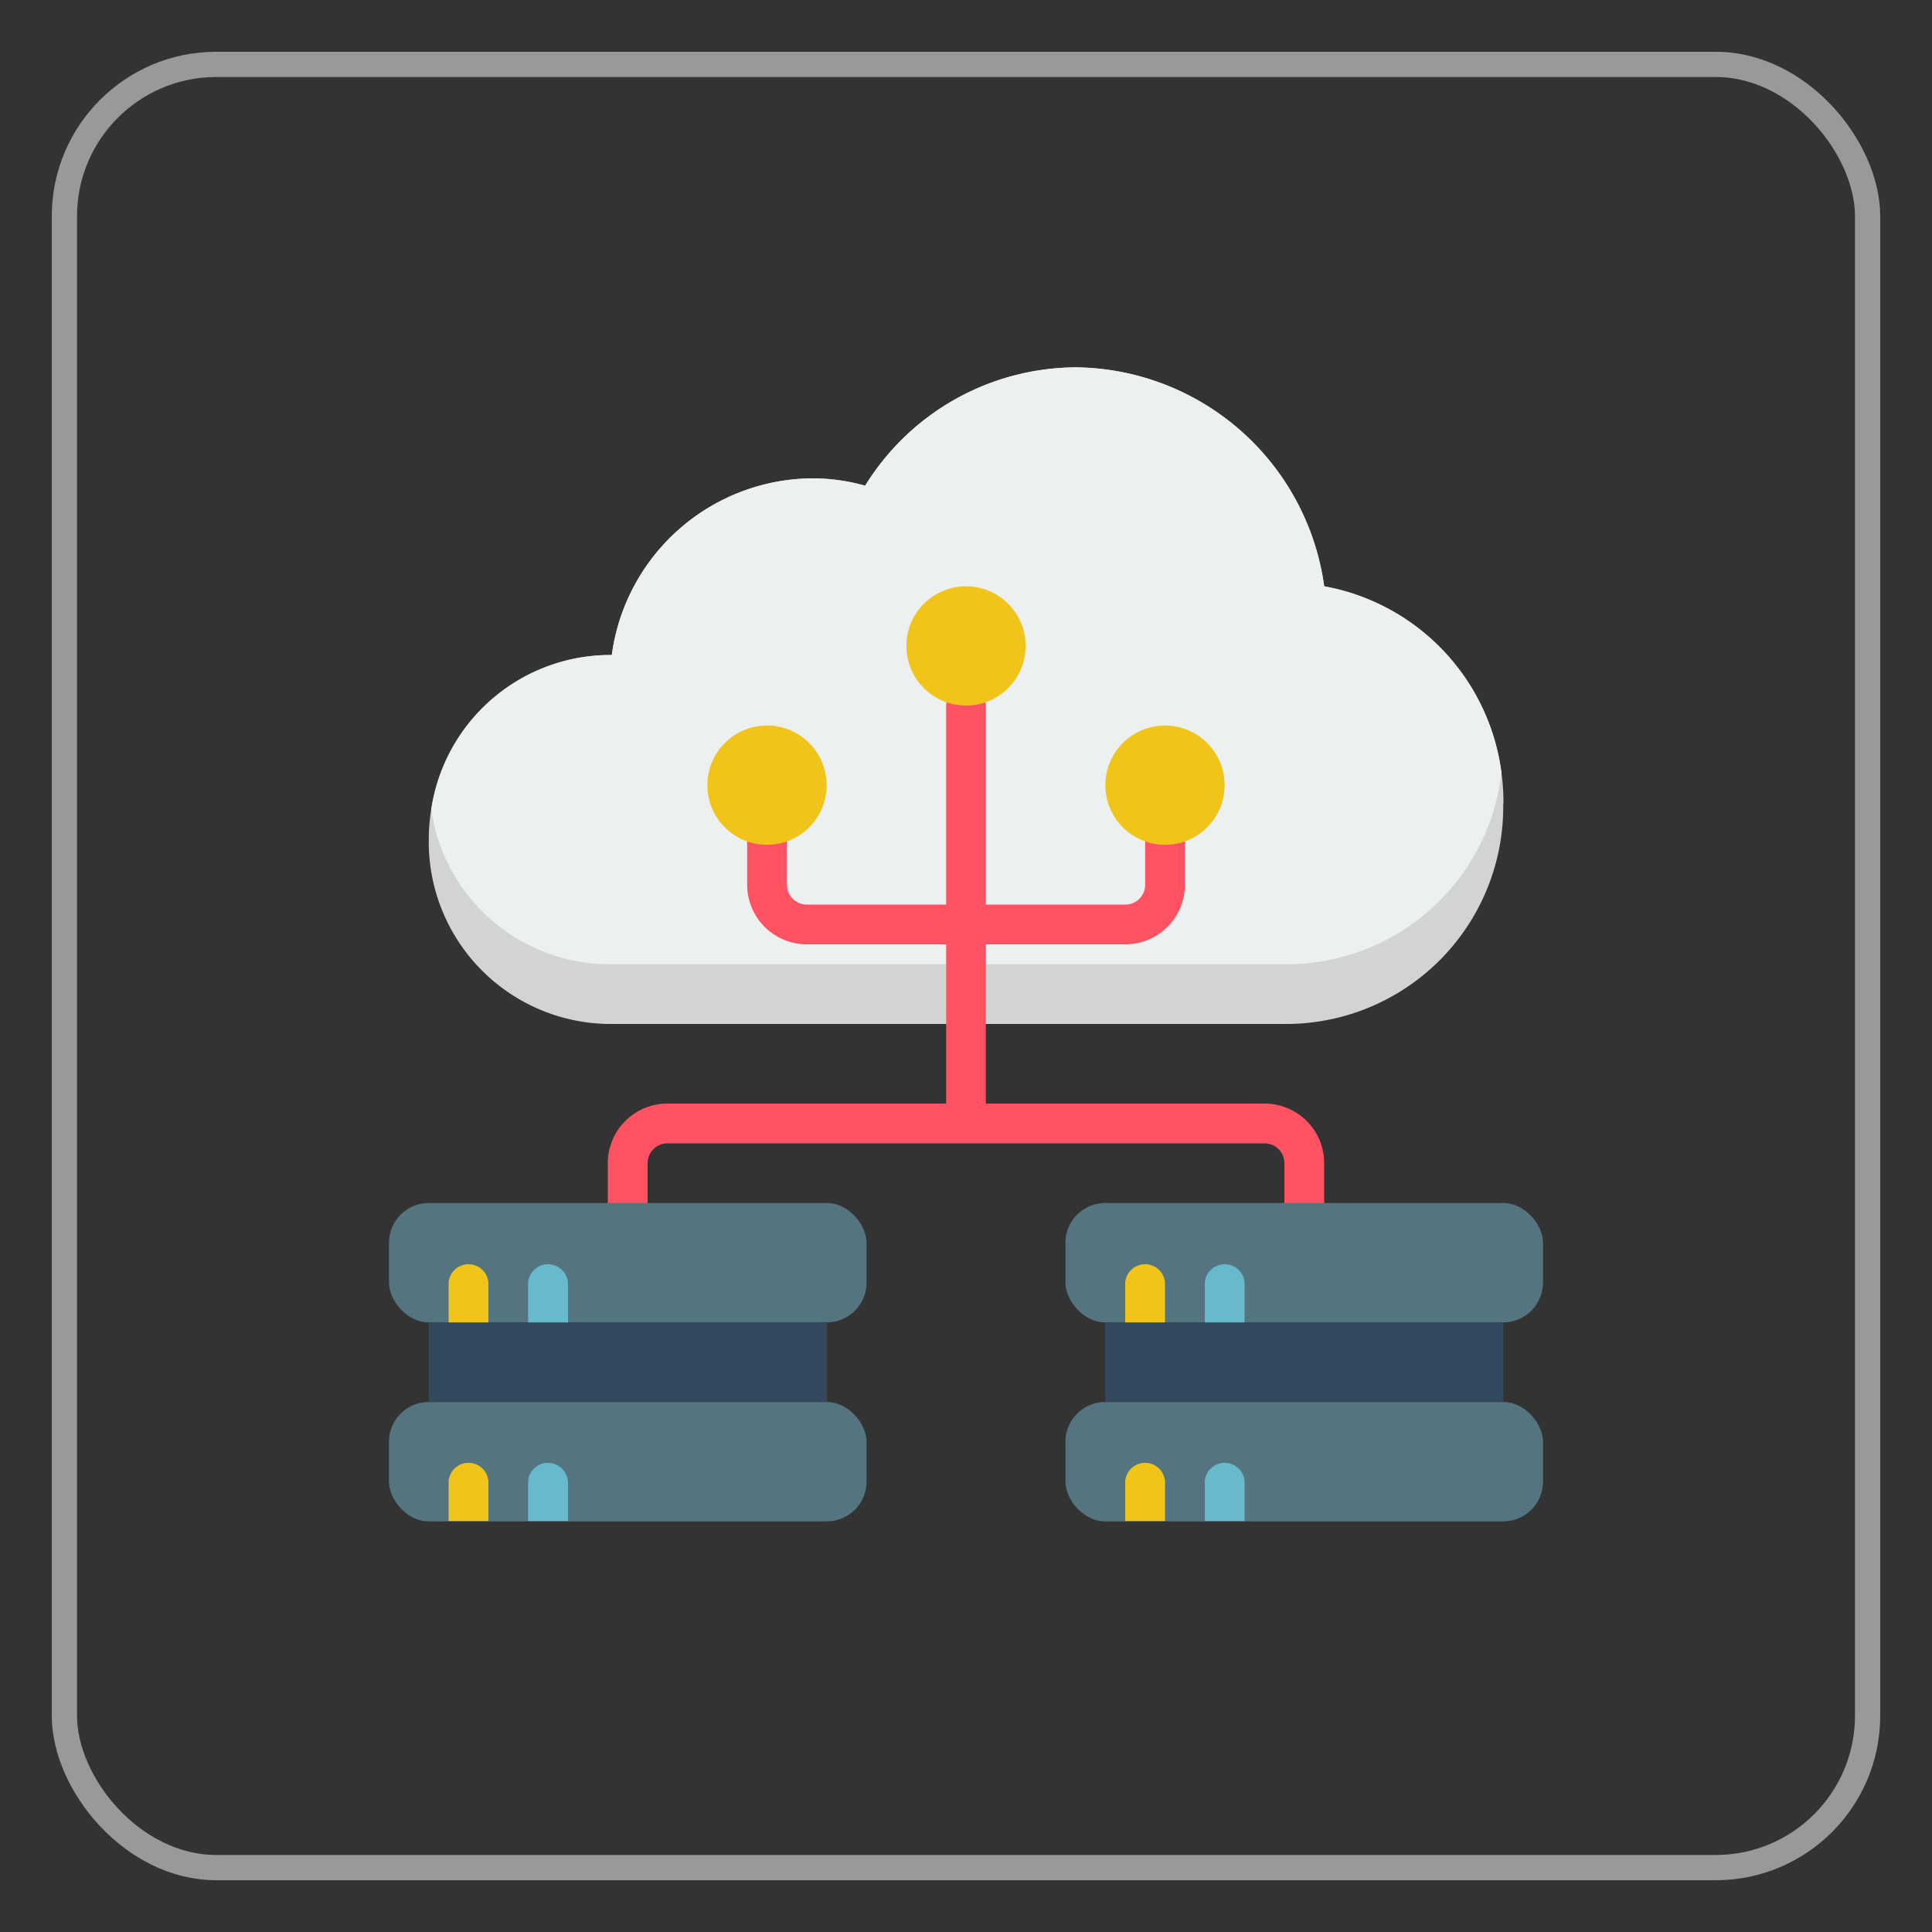 <svg id="Layer_1" data-name="Layer 1" xmlns="http://www.w3.org/2000/svg" viewBox="0 0 150 150"><rect x="0" y="0" width="150" height="150" fill="#333333" stroke="none"/><defs><style>.cls-4{fill:#f0c419}.cls-5{fill:#547580}.cls-6{fill:#35495e}.cls-7{fill:#67b9cc}</style></defs><g id="Page-1"><g id="_042---Big-Data" data-name="042---Big-Data"><path id="Shape" d="M116.71 62.4a16.87 16.87 0 01-16.61 17.1H47.22a14.14 14.14 0 01-13.93-14.34 13.76 13.76 0 01.19-2.31 14.07 14.07 0 0113.74-12h.28A15.82 15.82 0 0163 37.14a15 15 0 014.17.57 19.34 19.34 0 0116.38-9.19 19.68 19.68 0 0119.26 17 16.93 16.93 0 0113.77 14.53 18.11 18.11 0 01.15 2.33z" fill="#d1d4d1"/><path id="Shape-2" data-name="Shape" d="M116.56 60.07a16.78 16.78 0 01-16.46 14.79H47.22a14 14 0 01-13.74-12 14.07 14.07 0 0113.74-12h.28A15.82 15.82 0 0163 37.14a15 15 0 014.17.57 19.34 19.34 0 0116.38-9.19 19.68 19.68 0 0119.26 17 16.93 16.93 0 0113.77 14.53z" fill="#ecf0f1"/><path id="Shape-3" data-name="Shape" d="M98.17 85.68H76.54V73.32h10.82A4.63 4.63 0 0092 68.69V65.6a1.55 1.55 0 10-3.09 0v3.09a1.54 1.54 0 01-1.54 1.54H76.54V54.78a1.54 1.54 0 00-3.08 0v15.45H62.64a1.54 1.54 0 01-1.54-1.54V65.6a1.55 1.55 0 10-3.09 0v3.09a4.63 4.63 0 004.63 4.63h10.82v12.36H51.83a4.63 4.63 0 00-4.64 4.63v3.09a1.55 1.55 0 103.09 0v-3.09a1.54 1.54 0 011.55-1.54h46.34a1.54 1.54 0 011.55 1.54v3.09a1.55 1.55 0 103.09 0v-3.09a4.63 4.63 0 00-4.64-4.63z" fill="#ff5364"/><circle id="Oval" class="cls-4" cx="59.55" cy="60.96" r="4.63"/><circle id="Oval-2" data-name="Oval" class="cls-4" cx="90.45" cy="60.96" r="4.63"/><circle id="Oval-3" data-name="Oval" class="cls-4" cx="75" cy="50.15" r="4.63"/><rect id="Rectangle-path" class="cls-5" x="30.2" y="108.85" width="37.08" height="9.27" rx="3.09" ry="3.09"/><rect id="Rectangle-path-2" data-name="Rectangle-path" class="cls-5" x="30.2" y="93.4" width="37.08" height="9.27" rx="3.09" ry="3.09"/><path id="Rectangle-path-3" data-name="Rectangle-path" class="cls-6" d="M33.29 102.67h30.9v6.18h-30.9z"/><path id="Shape-4" data-name="Shape" class="cls-4" d="M37.92 115v3.09h-3.09V115a1.55 1.55 0 013.09 0z"/><path id="Shape-5" data-name="Shape" class="cls-7" d="M44.1 115v3.09H41V115a1.55 1.55 0 013.09 0z"/><path id="Shape-6" data-name="Shape" class="cls-4" d="M37.92 99.58v3.09h-3.09v-3.09a1.55 1.55 0 013.09 0z"/><path id="Shape-7" data-name="Shape" class="cls-7" d="M44.1 99.58v3.09H41v-3.09a1.55 1.55 0 013.09 0z"/><rect id="Rectangle-path-4" data-name="Rectangle-path" class="cls-5" x="82.72" y="108.85" width="37.08" height="9.27" rx="3.09" ry="3.09"/><rect id="Rectangle-path-5" data-name="Rectangle-path" class="cls-5" x="82.72" y="93.4" width="37.08" height="9.27" rx="3.09" ry="3.09"/><path id="Rectangle-path-6" data-name="Rectangle-path" class="cls-6" d="M85.81 102.67h30.9v6.18h-30.9z"/><path id="Shape-8" data-name="Shape" class="cls-4" d="M90.45 115v3.09h-3.09V115a1.55 1.55 0 013.09 0z"/><path id="Shape-9" data-name="Shape" class="cls-7" d="M96.63 115v3.09h-3.09V115a1.55 1.55 0 013.09 0z"/><path id="Shape-10" data-name="Shape" class="cls-4" d="M90.45 99.58v3.09h-3.09v-3.09a1.55 1.55 0 013.09 0z"/><path id="Shape-11" data-name="Shape" class="cls-7" d="M96.63 99.58v3.09h-3.09v-3.09a1.55 1.55 0 013.09 0z"/></g></g><rect x="5" y="5" width="140" height="140" rx="11.79" ry="11.79" fill="none" stroke="#999" stroke-miterlimit="10" stroke-width="1.96"/></svg>